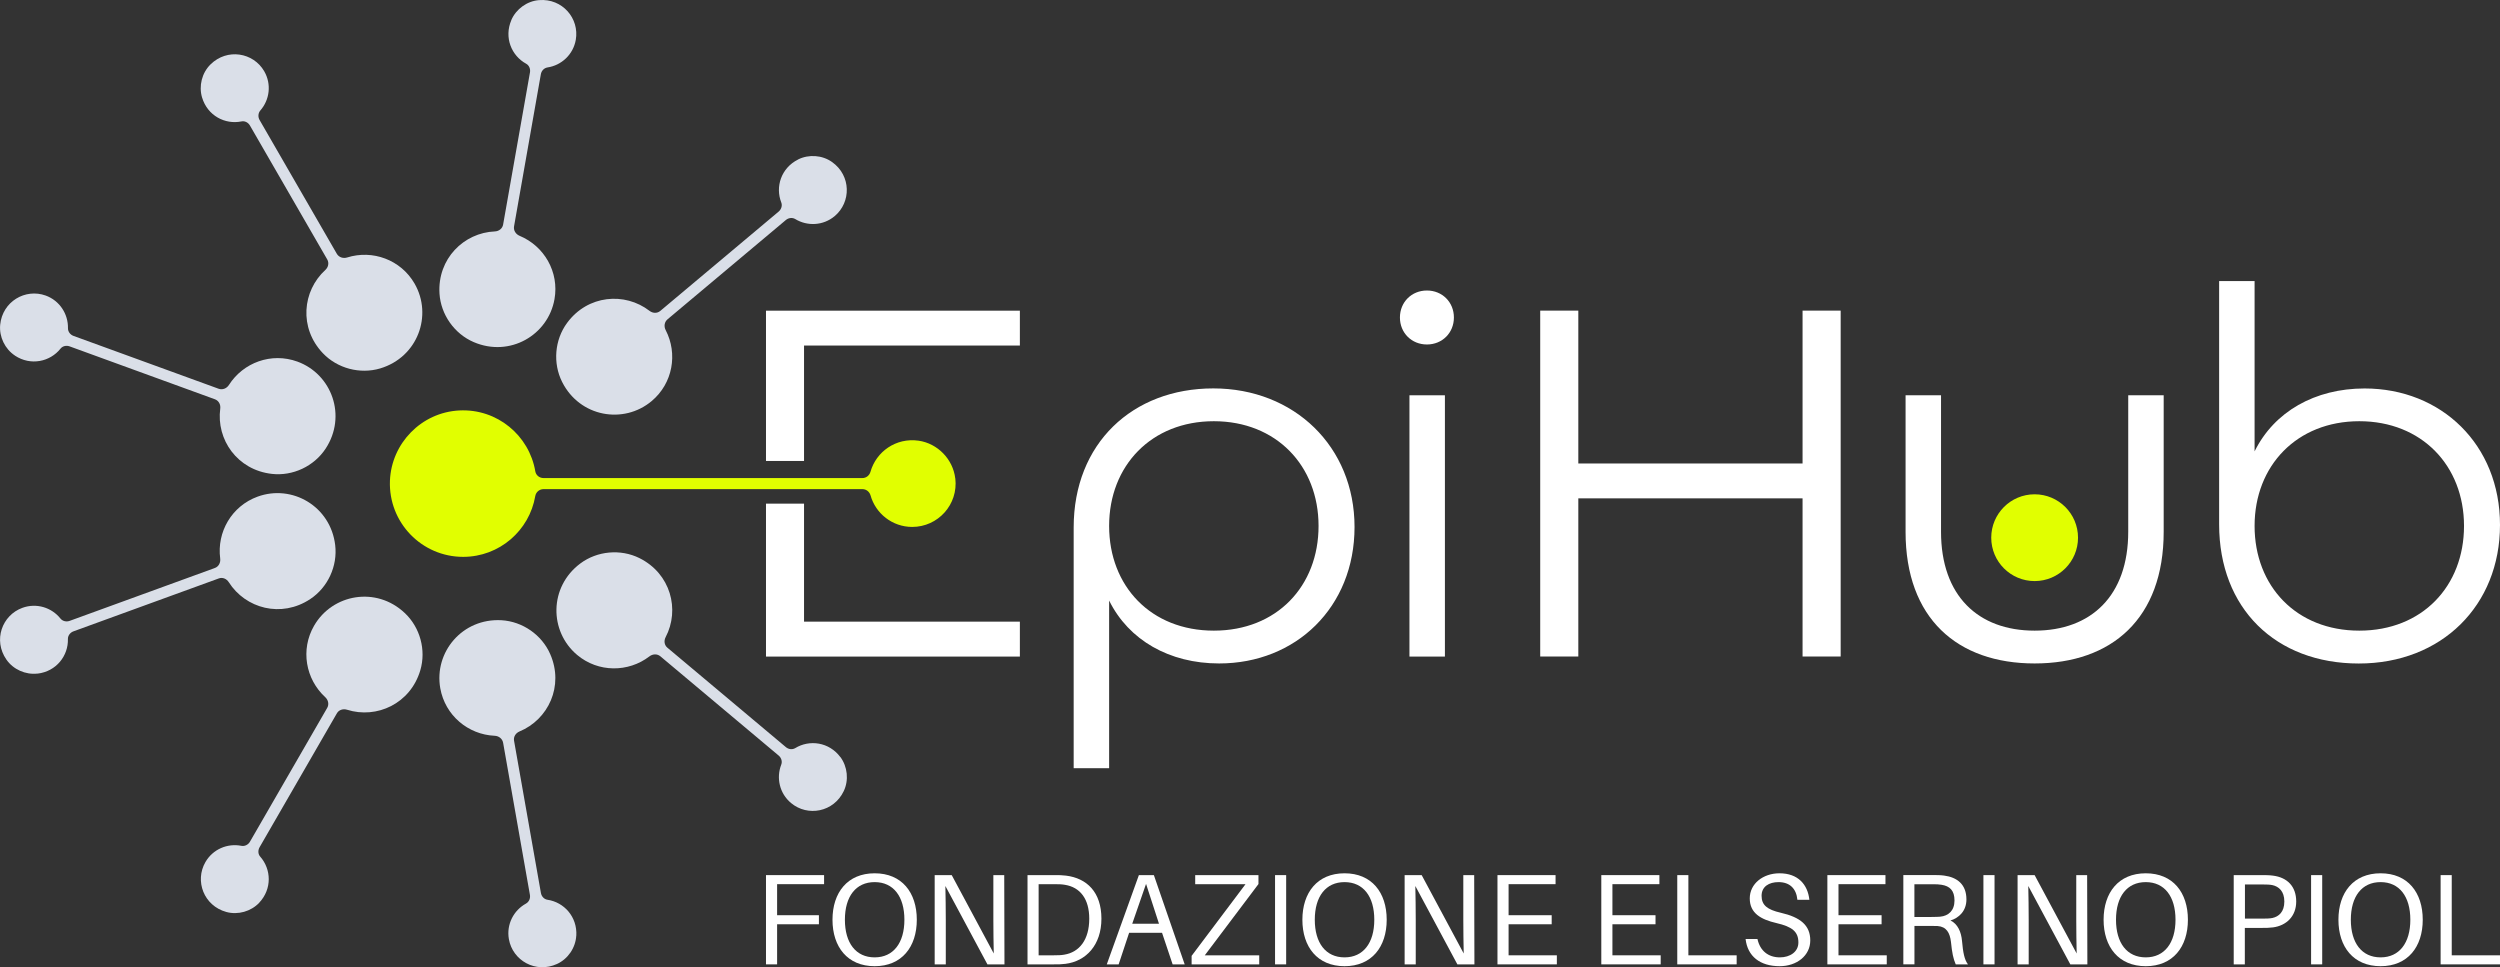 <?xml version="1.0" encoding="UTF-8"?> <svg xmlns="http://www.w3.org/2000/svg" id="Livello_2" data-name="Livello 2" viewBox="0 0 425.2 164.5"><rect x="0" y="0" width="425.2" height="164.5" fill="#333333" stroke="none"/><defs><style> .cls-1 { fill: #e1ff00; } .cls-1, .cls-2, .cls-3 { stroke-width: 0px; } .cls-2 { fill: #dadfe8; } .cls-3 { fill: #fff; } </style></defs><g id="Livello_1-2" data-name="Livello 1"><g><g><g><path class="cls-3" d="M261.96,52.83h6.48v26h38.14v-26h6.48v58.83h-6.48v-26.9h-38.14v26.9h-6.48v-58.83Z"></path><path class="cls-3" d="M324.1,90.44v-23.21h6.03v23.21c0,10.88,6.3,16.82,15.92,16.82s15.92-5.94,15.92-16.82v-23.21h6.03v23.21c0,14.75-8.82,22.4-21.95,22.4s-21.95-7.65-21.95-22.4Z"></path><path class="cls-3" d="M377.43,89.18v-41.38h6.03v28.97c3.33-6.75,10.26-10.7,18.71-10.7,13.04,0,23.03,9.54,23.03,23.21s-9.9,23.57-24.02,23.57-23.75-9.36-23.75-23.66ZM419.08,89.45c0-10.25-7.2-17.81-17.81-17.81s-17.81,7.56-17.81,17.81,7.11,17.81,17.81,17.81,17.81-7.56,17.81-17.81Z"></path></g><path class="cls-3" d="M182.61,89.72c0-14.3,9.99-23.66,23.75-23.66s24.02,9.9,24.02,23.57-9.99,23.21-23.03,23.21c-8.46,0-15.38-3.96-18.71-10.7v28.52h-6.03v-40.93ZM224.26,89.45c0-10.25-7.2-17.81-17.81-17.81s-17.81,7.56-17.81,17.81,7.11,17.81,17.81,17.81,17.81-7.56,17.81-17.81Z"></path><g><path class="cls-3" d="M238.1,54c0-2.61,1.98-4.59,4.59-4.59s4.59,1.98,4.59,4.59-1.98,4.59-4.59,4.59-4.59-1.98-4.59-4.59Z"></path><rect class="cls-3" x="239.72" y="67.23" width="6.03" height="44.44"></rect></g><g><polygon class="cls-3" points="136.75 85.66 130.28 85.66 130.28 111.67 173.46 111.67 173.46 105.73 136.75 105.73 136.75 85.66"></polygon><polygon class="cls-3" points="130.28 52.84 130.28 78.4 136.75 78.4 136.75 58.77 173.46 58.77 173.46 52.84 130.28 52.84"></polygon></g></g><g><path class="cls-3" d="M132.17,155.66h7.11v1.54h-7.11v6.82h-1.89v-15.18h9.88v1.54h-7.99v5.28Z"></path><path class="cls-3" d="M155.93,156.43c0,4.62-2.55,7.9-7.17,7.9s-7.17-3.28-7.17-7.9,2.55-7.9,7.17-7.9,7.17,3.26,7.17,7.9ZM153.82,156.43c0-3.96-1.87-6.4-5.06-6.4s-5.06,2.44-5.06,6.4,1.87,6.4,5.06,6.4,5.06-2.46,5.06-6.4Z"></path><path class="cls-3" d="M167.94,164.02l-7.15-13.33c.04,1.78.07,3.96.07,5.74v7.59h-1.89v-15.18h2.9l7.15,13.33c-.04-1.78-.07-3.96-.07-5.74v-7.59h1.85l.04,15.18h-2.9Z"></path><path class="cls-3" d="M187.33,156.25c0,4.47-2.6,7.24-6.12,7.68-.77.09-1.12.09-1.94.09h-4.51v-15.18h4.62c.81,0,1.17,0,1.94.09,3.52.44,6.01,2.79,6.01,7.33ZM185.26,156.25c0-3.37-1.56-5.35-4.14-5.76-.48-.09-1.06-.11-1.85-.11h-2.62v12.1h2.51c.79,0,1.36-.02,1.85-.11,2.57-.42,4.25-2.53,4.25-6.12Z"></path><path class="cls-3" d="M192.04,158.65l-1.78,5.37h-2.02l5.46-15.18h2.55l5.24,15.18h-2.05l-1.8-5.37h-5.59ZM197.12,157.11l-2.2-6.78-2.35,6.78h4.55Z"></path><path class="cls-3" d="M214.18,164.02h-11.51v-1.45l9.17-12.19h-8.56v-1.54h10.76v1.52l-9.13,12.12h9.26v1.54Z"></path><path class="cls-3" d="M216.86,164.02v-15.18h1.89v15.18h-1.89Z"></path><path class="cls-3" d="M235.85,156.43c0,4.62-2.55,7.9-7.17,7.9s-7.17-3.28-7.17-7.9,2.55-7.9,7.17-7.9,7.17,3.26,7.17,7.9ZM233.74,156.43c0-3.96-1.87-6.4-5.06-6.4s-5.06,2.44-5.06,6.4,1.87,6.4,5.06,6.4,5.06-2.46,5.06-6.4Z"></path><path class="cls-3" d="M247.87,164.02l-7.15-13.33c.04,1.78.07,3.96.07,5.74v7.59h-1.89v-15.18h2.9l7.15,13.33c-.04-1.78-.07-3.96-.07-5.74v-7.59h1.85l.04,15.18h-2.9Z"></path><path class="cls-3" d="M264.79,164.02h-10.1v-15.18h9.88v1.54h-7.99v5.28h7.33v1.54h-7.33v5.28h8.21v1.54Z"></path><path class="cls-3" d="M282.45,164.02h-10.1v-15.18h9.88v1.54h-7.99v5.28h7.33v1.54h-7.33v5.28h8.21v1.54Z"></path><path class="cls-3" d="M295.37,164.02h-10.1v-15.18h1.89v13.64h8.21v1.54Z"></path><path class="cls-3" d="M307.72,153.04h-2.02c-.18-1.91-1.3-3.01-3.21-3.01-1.61,0-2.88.75-2.88,2.33s.95,2.35,3.26,2.88c3.34.77,5.02,2.13,5.02,4.71s-2.29,4.38-5.21,4.38c-3.34,0-5.46-1.69-5.79-4.62h2.02c.44,2,1.83,3.12,3.81,3.12,1.74,0,3.15-.95,3.15-2.53,0-1.85-1.06-2.68-3.72-3.3-2.68-.62-4.55-1.69-4.55-4.2s2.27-4.27,5.06-4.27c3.15,0,4.8,1.91,5.08,4.51Z"></path><path class="cls-3" d="M320.9,164.02h-10.1v-15.18h9.88v1.54h-7.99v5.28h7.33v1.54h-7.33v5.28h8.21v1.54Z"></path><path class="cls-3" d="M334.72,164.02h-2.09c-.42-.97-.62-1.94-.81-3.81-.18-1.56-.77-2.6-2.27-2.71-.35-.02-.73-.02-1.08-.02h-2.86v6.53h-1.89v-15.18h4.97c.77,0,1.3,0,1.98.09,2.2.29,3.78,1.5,3.78,4.05,0,2-1.3,3.15-2.71,3.59,1.23.57,1.83,1.96,1.96,3.48.18,1.98.4,3.17,1.01,3.98ZM328.51,155.95c.68,0,1.06,0,1.47-.04,1.41-.13,2.44-1.03,2.44-2.75s-.81-2.46-2.22-2.68c-.42-.07-.84-.09-1.52-.09h-3.08v5.57h2.9Z"></path><path class="cls-3" d="M337.34,164.02v-15.18h1.89v15.18h-1.89Z"></path><path class="cls-3" d="M352.12,164.02l-7.15-13.33c.04,1.78.07,3.96.07,5.74v7.59h-1.89v-15.18h2.9l7.15,13.33c-.04-1.78-.07-3.96-.07-5.74v-7.59h1.85l.04,15.18h-2.9Z"></path><path class="cls-3" d="M372.12,156.43c0,4.62-2.55,7.9-7.17,7.9s-7.17-3.28-7.17-7.9,2.55-7.9,7.17-7.9,7.17,3.26,7.17,7.9ZM370.01,156.43c0-3.96-1.87-6.4-5.06-6.4s-5.06,2.44-5.06,6.4,1.87,6.4,5.06,6.4,5.06-2.46,5.06-6.4Z"></path><path class="cls-3" d="M390.54,153.33c0,2.57-1.74,4.11-3.94,4.4-.68.09-1.21.09-1.98.09h-2.82v6.2h-1.89v-15.18h4.71c.77,0,1.3,0,1.98.09,2.42.31,3.94,1.83,3.94,4.4ZM388.52,153.33c0-1.76-.95-2.55-2.02-2.79-.42-.09-1.01-.11-1.69-.11h-2.99v5.81h2.99c.68,0,1.28-.02,1.69-.11,1.08-.24,2.02-1.03,2.02-2.79Z"></path><path class="cls-3" d="M393.07,164.02v-15.18h1.89v15.18h-1.89Z"></path><path class="cls-3" d="M412.06,156.43c0,4.62-2.55,7.9-7.17,7.9s-7.17-3.28-7.17-7.9,2.55-7.9,7.17-7.9,7.17,3.26,7.17,7.9ZM409.95,156.43c0-3.96-1.87-6.4-5.06-6.4s-5.06,2.44-5.06,6.4,1.87,6.4,5.06,6.4,5.06-2.46,5.06-6.4Z"></path><path class="cls-3" d="M425.2,164.02h-10.1v-15.18h1.89v13.64h8.21v1.54Z"></path></g><g><g id="_Ripetizione_radiale_" data-name="&amp;lt;Ripetizione radiale&amp;gt;"><path class="cls-2" d="M135.72,27.14c-2.88,1.45-3.88,4.65-2.84,7.3.21.54,0,1.16-.44,1.54l-20.15,16.91c-.53.44-1.27.4-1.82-.02-4.2-3.23-10.5-2.73-14.02,2.05-2.12,2.88-2.45,6.85-.84,10.05,3,5.96,10.45,7.25,15.23,3.24,3.6-3.02,4.46-8.05,2.38-12.06-.33-.63-.23-1.38.31-1.84l20.13-16.89c.45-.38,1.1-.46,1.6-.16,2.06,1.25,4.75,1.13,6.7-.5,2.83-2.38,2.81-6.89-.44-9.2-1.67-1.19-3.97-1.35-5.8-.43Z"></path></g><g id="_Ripetizione_radiale_-2" data-name="&amp;lt;Ripetizione radiale&amp;gt;"><path class="cls-2" d="M86.97,3.42c-1.27,2.96.02,6.06,2.52,7.42.51.28.75.89.65,1.46l-4.57,25.9c-.12.68-.72,1.13-1.4,1.16-5.29.22-9.79,4.66-9.42,10.58.23,3.57,2.53,6.83,5.81,8.24,6.13,2.64,12.67-1.17,13.75-7.3.82-4.63-1.76-9.04-5.93-10.77-.65-.27-1.07-.91-.95-1.61l4.56-25.88c.1-.58.55-1.06,1.13-1.15,2.38-.36,4.37-2.19,4.81-4.69.64-3.64-2.27-7.08-6.25-6.76-2.04.16-3.91,1.52-4.72,3.4Z"></path></g><g id="_Ripetizione_radiale_-3" data-name="&amp;lt;Ripetizione radiale&amp;gt;"><path class="cls-2" d="M34.37,16.59c.93,3.09,3.91,4.63,6.7,4.06.57-.12,1.15.19,1.44.7l13.15,22.78c.34.6.18,1.32-.33,1.79-3.91,3.57-4.51,9.86-.41,14.16,2.47,2.59,6.32,3.6,9.75,2.58,6.39-1.92,8.95-9.03,5.84-14.43-2.35-4.07-7.16-5.79-11.46-4.44-.67.21-1.4-.01-1.76-.62l-13.14-22.76c-.29-.51-.26-1.16.12-1.61,1.59-1.81,1.94-4.48.67-6.68-1.85-3.2-6.3-3.96-9.14-1.16-1.46,1.44-2.02,3.67-1.43,5.64Z"></path></g><g id="_Ripetizione_radiale_-4" data-name="&amp;lt;Ripetizione radiale&amp;gt;"><path class="cls-2" d="M2.55,60.49c2.69,1.77,5.97,1.03,7.74-1.19.36-.46,1-.59,1.55-.39l24.72,9c.65.24.99.9.9,1.58-.7,5.25,2.88,10.45,8.79,11.11,3.56.4,7.16-1.3,9.13-4.29,3.66-5.57,1.05-12.68-4.8-14.81-4.42-1.61-9.21.16-11.64,3.97-.38.59-1.08.89-1.75.65l-24.69-8.99c-.55-.2-.95-.72-.94-1.31.05-2.4-1.4-4.68-3.78-5.55-3.47-1.26-7.37,1.01-7.75,4.98-.19,2.04.81,4.11,2.53,5.24Z"></path></g><g id="_Ripetizione_radiale_-5" data-name="&amp;lt;Ripetizione radiale&amp;gt;"><path class="cls-2" d="M6.39,114.57c3.2-.38,5.24-3.05,5.16-5.89-.01-.58.39-1.1.94-1.3l24.72-9c.65-.24,1.33.06,1.7.64,2.84,4.47,8.93,6.15,13.87,2.86,2.98-1.98,4.65-5.6,4.23-9.16-.78-6.62-7.34-10.39-13.2-8.25-4.42,1.61-6.95,6.04-6.36,10.52.09.7-.25,1.38-.92,1.62l-24.69,8.99c-.55.2-1.19.06-1.56-.4-1.5-1.88-4.08-2.69-6.47-1.82-3.47,1.26-5,5.51-2.73,8.79,1.16,1.69,3.27,2.63,5.3,2.39Z"></path></g><g id="_Ripetizione_radiale_-6" data-name="&amp;lt;Ripetizione radiale&amp;gt;"><path class="cls-2" d="M44.09,153.53c2.21-2.35,2.05-5.7.17-7.83-.39-.44-.4-1.09-.11-1.6l13.15-22.78c.34-.6,1.06-.81,1.72-.61,5.05,1.6,10.8-1.03,12.47-6.72,1.01-3.43-.04-7.28-2.65-9.73-4.85-4.58-12.3-3.24-15.42,2.16-2.35,4.07-1.44,9.09,1.89,12.15.52.48.69,1.22.34,1.83l-13.14,22.76c-.29.51-.88.81-1.45.7-2.36-.47-4.85.56-6.12,2.76-1.85,3.2-.29,7.43,3.56,8.49,1.98.54,4.19-.09,5.6-1.58Z"></path></g><g id="_Ripetizione_radiale_-7" data-name="&amp;lt;Ripetizione radiale&amp;gt;"><path class="cls-2" d="M98.02,159.14c.18-3.22-2.09-5.69-4.91-6.11-.58-.09-1.01-.58-1.11-1.15l-4.57-25.9c-.12-.68.29-1.3.92-1.57,4.9-2.02,7.61-7.73,5.23-13.16-1.43-3.28-4.71-5.55-8.28-5.76-6.66-.38-11.5,5.43-10.42,11.56.82,4.63,4.74,7.89,9.25,8.09.7.03,1.31.49,1.44,1.19l4.56,25.88c.1.58-.15,1.18-.67,1.47-2.11,1.16-3.35,3.55-2.91,6.05.64,3.64,4.56,5.88,8.19,4.22,1.86-.85,3.16-2.76,3.27-4.81Z"></path></g><g id="_Ripetizione_radiale_-8" data-name="&amp;lt;Ripetizione radiale&amp;gt;"><path class="cls-2" d="M142.93,128.77c-1.93-2.58-5.26-3.01-7.68-1.53-.5.3-1.14.21-1.59-.17l-20.15-16.91c-.53-.44-.62-1.18-.3-1.79,2.46-4.69.86-10.81-4.46-13.45-3.21-1.59-7.18-1.22-10.04.91-5.35,3.99-5.32,11.55-.55,15.56,3.6,3.02,8.71,2.99,12.29.25.56-.43,1.32-.47,1.86-.02l20.13,16.89c.45.38.65,1,.43,1.55-.87,2.24-.29,4.88,1.66,6.51,2.83,2.38,7.27,1.57,8.98-2.03.88-1.85.64-4.14-.58-5.79Z"></path></g></g><path class="cls-1" d="M162.47,81.37c-.38-3.26-3-5.96-6.25-6.42-3.84-.54-7.2,1.87-8.17,5.29-.18.63-.73,1.07-1.38,1.07h-54.23c-.69,0-1.29-.48-1.4-1.16-1.04-6.09-6.48-10.67-12.93-10.34s-11.54,5.6-11.79,11.95c-.27,7.11,5.41,12.95,12.45,12.95,6.16,0,11.27-4.47,12.27-10.35.12-.68.72-1.17,1.4-1.17h54.24c.65,0,1.2.44,1.38,1.06.87,3.1,3.72,5.37,7.09,5.37,4.37,0,7.85-3.79,7.33-8.26Z"></path><circle class="cls-1" cx="346.05" cy="91.45" r="7.38"></circle></g></g></svg> 